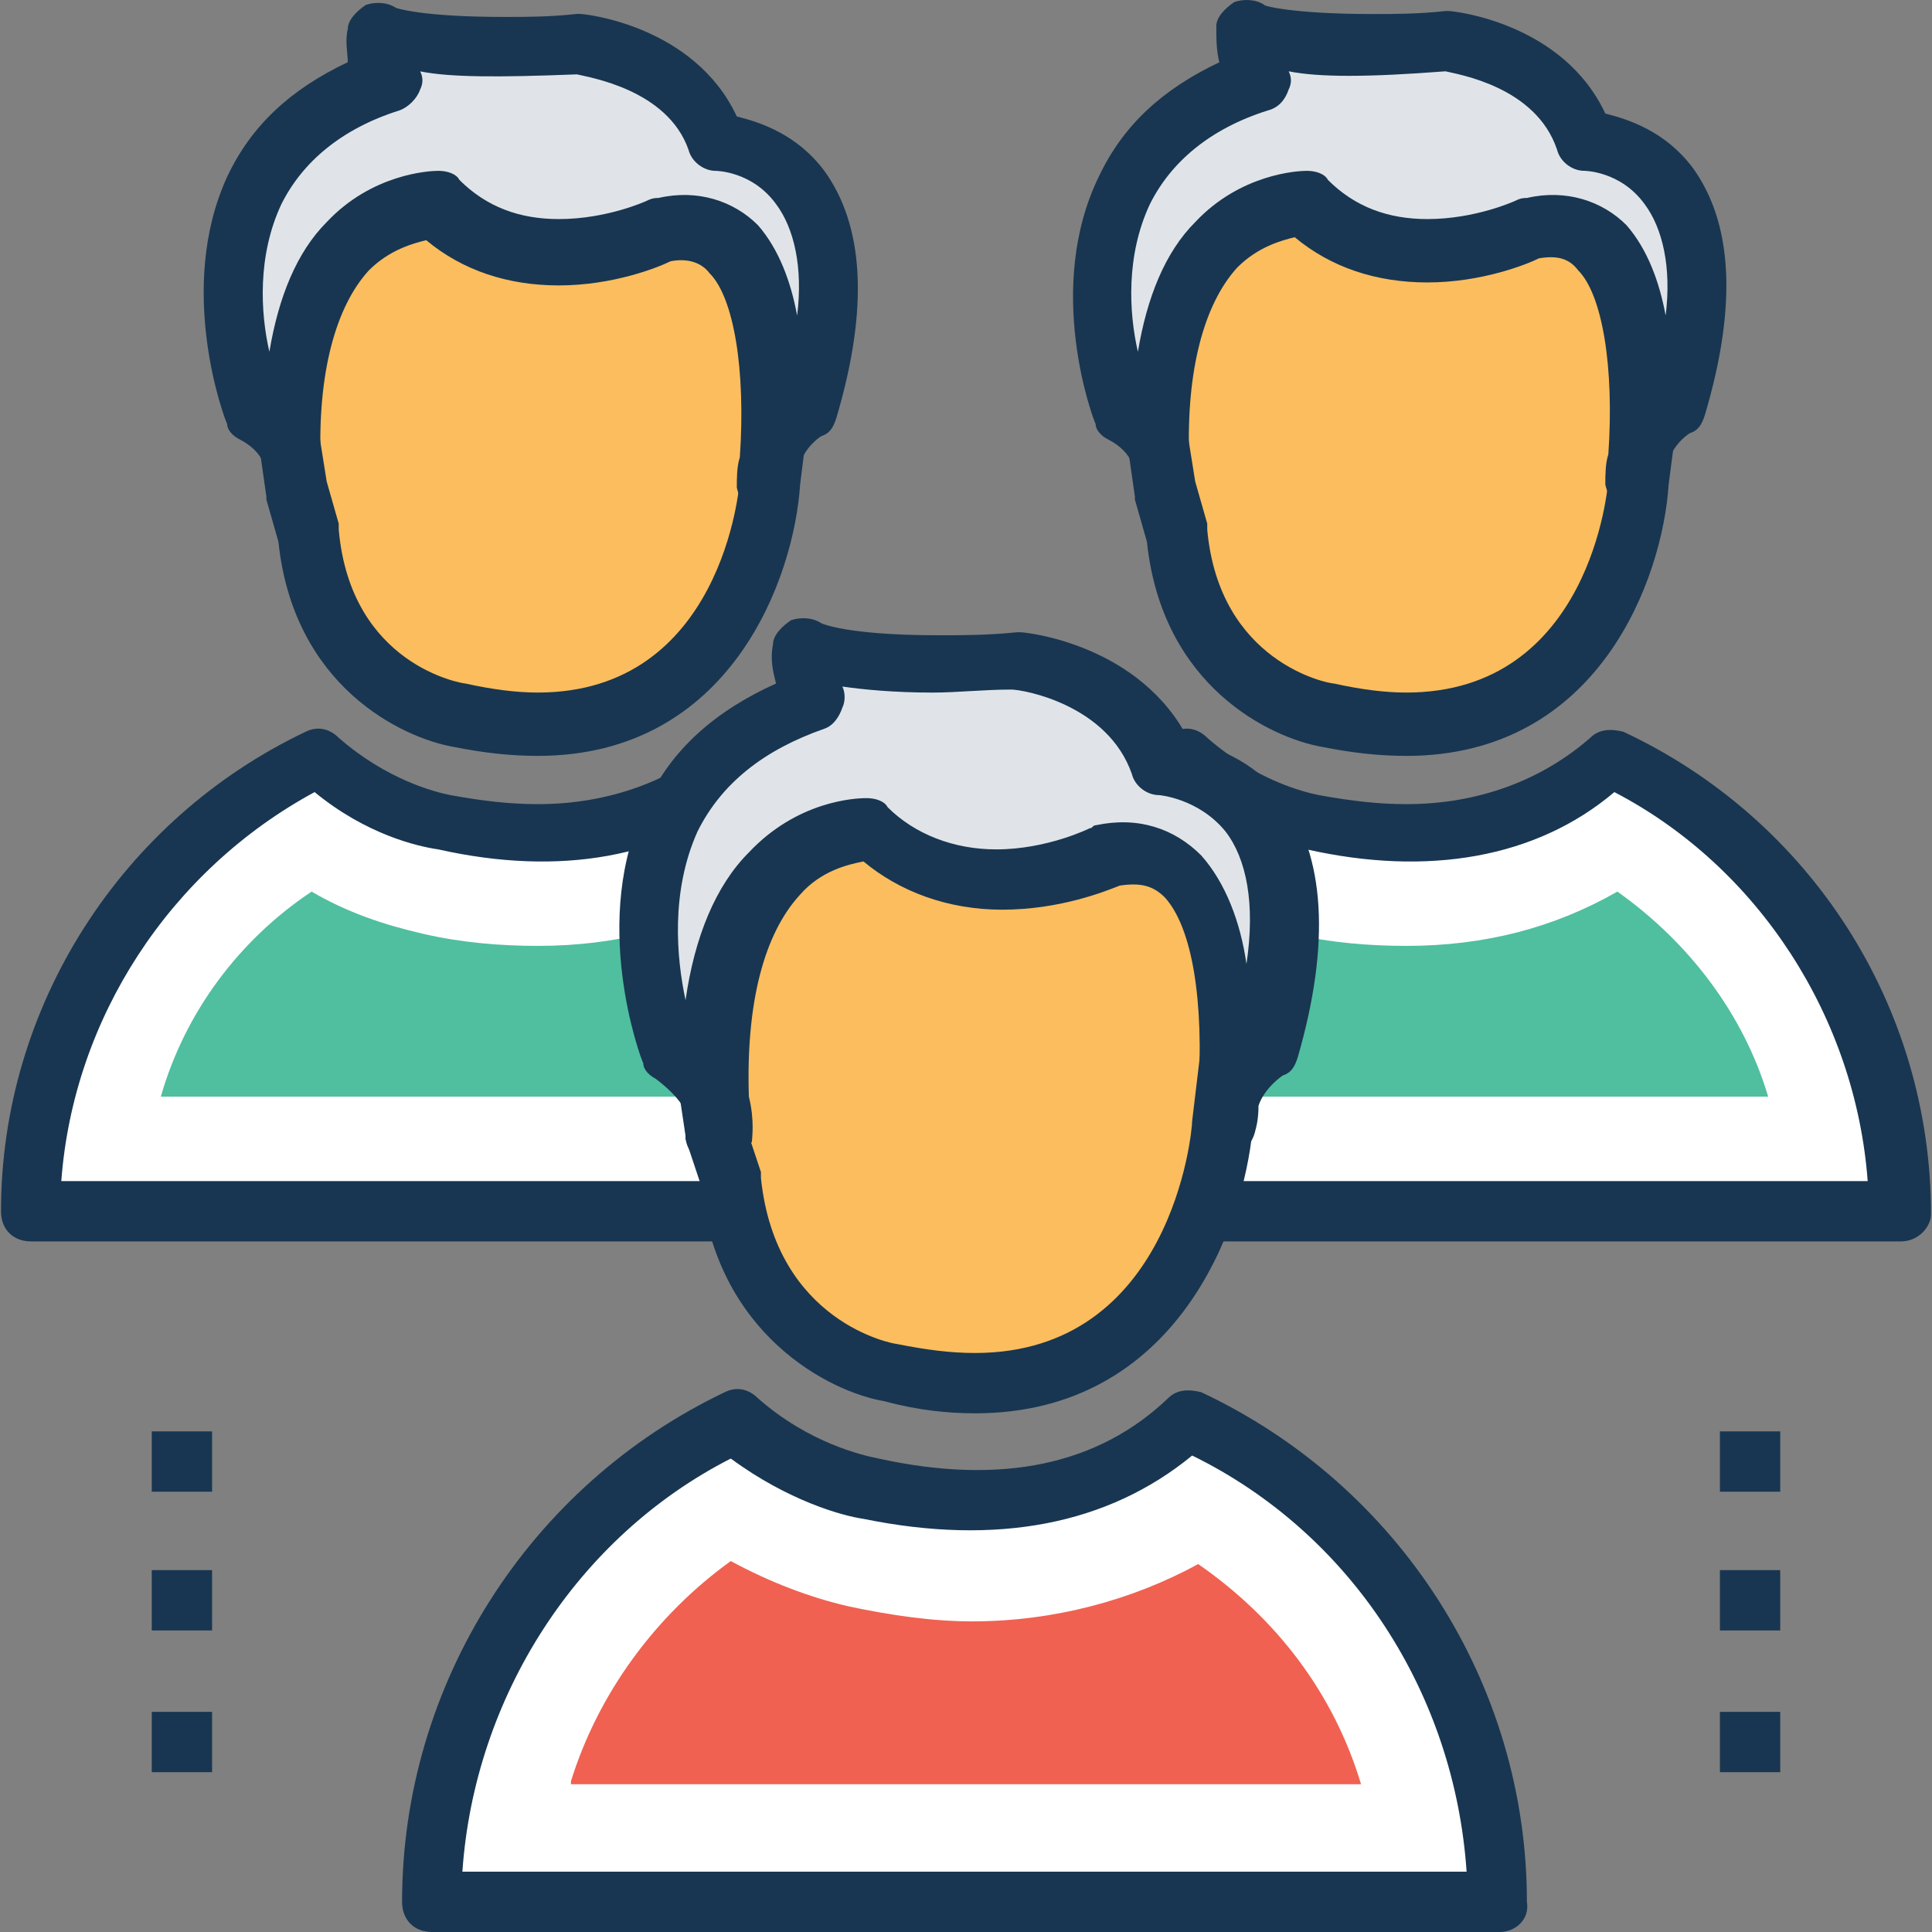 <svg xmlns="http://www.w3.org/2000/svg" viewBox="0 0 504.64 504.64" xmlns:v="https://vecta.io/nano"><rect x="0" y="0" width="504.64" height="504.64" fill="#808080" stroke="none"/><path d="M234.99 316.382h261.514c0-52.775-30.72-97.674-75.618-118.942-12.603 11.815-29.932 19.692-53.563 19.692-7.877 0-15.754-.788-24.418-3.15-8.665-1.575-22.055-6.302-33.083-16.542-44.112 21.27-74.832 66.168-74.832 118.943z" fill="#fff"/><path d="M496.505 324.26H234.99c-4.726 0-7.877-3.15-7.877-7.877 0-53.563 31.508-102.4 79.557-125.243 3.15-1.575 6.302-.788 8.665 1.575 12.603 11.028 25.206 14.178 29.145 14.966 8.665 1.575 15.754 2.363 22.843 2.363 18.905 0 35.446-6.302 48.05-17.33 2.363-2.363 5.514-2.363 8.665-1.575 48.837 22.843 80.345 71.68 80.345 126.03-.001 3.15-3.152 7.09-7.878 7.09zm-253.637-15.754H487.84c-3.15-42.535-28.357-81.92-66.166-101.612-20.48 17.33-48.837 22.055-80.345 14.966-5.514-.788-18.905-3.938-32.295-14.966-37.81 20.48-63.015 59.077-66.166 101.612z" fill="#183651"/><path d="M268.862 286.45c6.302-22.055 20.48-40.96 39.385-53.563 9.452 5.514 18.905 8.665 29.145 11.028s20.48 3.15 29.932 3.15c20.48 0 38.597-4.726 55.138-14.178 18.905 13.39 33.083 32.295 39.385 53.563H268.862z" fill="#4fbf9f"/><path d="M427.976 125.76s-5.514 77.982-81.132 60.652c0 0-35.446-5.514-39.385-47.262l-3.15-11.815-9.452-59.865 40.172-27.57 64.59-3.15 30.72 22.843v48.05l-2.363 18.118z" fill="#fbbd5e"/><path d="M367.323 197.44c-7.09 0-14.178-.788-22.055-2.363-13.39-2.363-41.748-15.754-45.686-53.563l-3.15-11.028v-.788l-8.665-60.652c-.788-3.15.788-6.302 3.15-7.877l40.172-28.357c1.575-.788 2.363-1.575 3.938-1.575l64.59-3.15c1.575 0 3.938.788 4.726 1.575l30.72 22.843c2.363 2.363 3.15 4.726 3.15 7.09v48.837l-2.363 18.117c-1.575 24.42-18.116 70.893-68.53 70.893zm-55.138-71.68l3.15 11.028v1.575c3.15 34.658 31.508 40.172 33.083 40.172 7.09 1.575 13.39 2.363 18.905 2.363 48.05 0 52.775-53.563 52.775-55.926l2.363-18.117V63.533l-25.206-18.905-59.865 2.363-33.87 24.42 8.665 54.35z" fill="#183651"/><path d="M304.308 127.336s3.15-11.815-11.028-19.692c0 0-25.994-66.954 35.446-86.646 0 0-4.726-5.514-3.15-12.603 0 0 8.665 5.514 51.988 3.15 0 0 28.357 2.363 36.234 25.994 0 0 44.11 0 24.418 69.317 0 0-11.028 6.302-10.24 19.692 0 0 9.452-74.83-28.357-66.166 0 0-33.87 16.542-58.29-6.302.788-1.576-44.1-3.94-37.02 73.255z" fill="#e0e4e8"/><path d="M304.308 135.213h0c-4.726 0-7.877-3.15-7.877-7.09 0-2.363-.788-4.726-.788-7.09-.788-2.363-3.15-4.726-6.302-6.302-1.575-.788-3.15-2.363-3.15-3.938-.788-1.575-13.39-35.446.788-64.59 6.302-13.39 16.542-22.843 31.508-29.932-.788-3.15-.788-6.302-.788-9.452 0-2.363 2.363-4.726 4.726-6.302 2.363-.788 5.514-.788 7.877.788-.788 0 6.302 2.363 28.357 2.363 5.514 0 11.815 0 18.905-.788h.788c1.575 0 29.932 3.15 40.96 26.782 6.302 1.575 15.754 4.726 22.843 14.178 10.24 14.178 11.815 35.446 3.15 64.59-.788 2.363-1.575 3.938-3.938 4.726h0s-3.938 2.363-5.514 7.09c0 3.938-.788 6.302-.788 6.302-.788 3.938-3.938 7.09-7.877 7.09s-7.09-3.15-7.877-7.09c0-2.363 0-5.514.788-7.877 1.575-22.843-1.575-41.748-7.877-48.05-2.363-3.15-5.514-3.938-10.24-3.15-3.15 1.575-14.966 6.302-29.145 6.302-13.39 0-25.206-3.938-34.658-11.815-3.15.788-9.452 2.363-14.966 7.877-8.665 9.452-13.39 26.782-12.603 49.625 1.575 5.514.788 10.24 0 11.028.787 2.36-2.364 4.724-6.302 4.724zm32.295-116.58c.788 1.575.788 3.15 0 4.726-.788 2.363-2.363 4.726-5.514 5.514-14.966 4.726-25.206 13.39-30.72 24.418-6.302 13.39-5.514 28.357-3.15 38.597 2.363-14.178 7.09-25.994 14.966-33.87 11.816-12.602 26.782-13.4 29.145-13.4s4.726.788 5.514 2.363c7.09 7.09 15.754 10.24 25.994 10.24 12.603 0 22.843-4.726 22.843-4.726 1.575-.788 2.363-.788 3.15-.788 10.24-2.363 19.692.788 25.994 7.09 5.514 6.302 8.665 14.966 10.24 23.63 1.575-12.603-.788-22.843-5.514-29.145-6.302-8.665-15.754-8.665-15.754-8.665-3.15 0-6.302-2.363-7.09-5.514-5.514-16.542-25.994-19.692-29.145-20.48-20.48 1.577-33.083 1.577-40.96.001z" fill="#183651"/><path d="M8.136 316.382H269.65c0-52.775-30.72-97.674-75.618-118.942-12.603 11.815-29.932 19.692-53.563 19.692-7.877 0-15.754-.788-24.418-3.15-8.665-1.575-22.055-6.302-33.083-16.542-44.112 21.27-74.832 66.168-74.832 118.943z" fill="#fff"/><path d="M269.65 324.26H8.136c-4.726 0-7.877-3.15-7.877-7.877 0-53.563 31.508-102.4 79.557-125.243 3.15-1.575 6.302-.788 8.665 1.575 12.603 11.028 25.206 14.178 29.145 14.966 8.665 1.575 15.754 2.363 22.843 2.363 18.905 0 35.446-6.302 48.05-17.33 2.363-2.363 5.514-2.363 8.665-1.575 48.837 22.843 80.345 71.68 80.345 126.03-.002 3.15-3.152 7.09-7.88 7.09zM16.013 308.505h244.972c-3.15-42.535-28.357-81.92-66.166-101.612-20.48 17.33-48.837 22.055-80.345 14.966-5.514-.788-18.905-3.938-32.295-14.966-37.8 20.48-63.016 59.077-66.166 101.612z" fill="#183651"/><path d="M42.006 286.45c6.302-22.055 20.48-40.96 39.385-53.563 9.452 5.514 18.905 8.665 29.145 11.028s20.48 3.15 29.932 3.15c20.48 0 38.597-4.726 55.138-14.178 18.905 13.39 33.083 32.295 39.385 53.563H42.006z" fill="#4fbf9f"/><path d="M201.908 125.76s-5.514 77.982-81.132 60.652c0 0-35.446-5.514-39.385-47.262l-3.15-11.815L68 68.26l40.172-28.357 64.59-3.15 30.72 22.843v48.05l-1.575 18.117z" fill="#fbbd5e"/><path d="M140.468 197.44c-7.09 0-14.178-.788-22.055-2.363-13.39-2.363-41.748-15.754-45.686-53.563l-3.15-11.028v-.788L60.91 69.046c-.788-3.15.788-6.302 3.15-7.877l40.172-28.357c1.575-.788 2.363-1.575 3.938-1.575l64.59-3.15c1.575 0 3.938.788 4.726 1.575l30.72 22.843c2.363 1.575 3.15 3.938 3.15 6.302v48.837l-2.363 18.905c-1.575 24.42-18.117 70.892-68.53 70.892zm-55.14-71.68l3.15 11.028v1.575c3.15 35.446 32.295 40.172 33.083 40.172 7.09 1.575 13.39 2.363 18.905 2.363 48.05 0 52.775-53.563 52.775-55.926l2.363-18.117V63.533L170.4 44.628l-59.865 2.363-33.87 24.42 8.664 54.35z" fill="#183651"/><path d="M77.453 127.336s3.15-11.815-11.028-19.692c0 0-25.994-66.954 35.446-86.646 0 0-4.726-5.514-3.15-12.603 0 0 8.665 5.514 51.988 3.15 0 0 28.357 2.363 36.234 25.994 0 0 44.11 0 24.418 69.317 0 0-11.028 6.302-10.24 19.692 0 0 9.452-74.83-28.357-66.166 0 0-33.87 16.542-58.29-6.302.788-1.576-44.11-3.94-37.02 73.255z" fill="#e0e4e8"/><path d="M77.453 135.213h0c-4.726 0-7.877-3.15-7.877-7.1 0-2.363-.788-4.726-.788-7.1-.788-2.363-3.15-4.726-6.302-6.302-1.575-.788-3.15-2.363-3.15-3.938-.788-1.575-13.4-35.446 0-64.6 6.302-13.4 16.542-22.843 31.508-29.932 0-2.363-.788-5.514 0-8.665 0-2.363 2.363-4.726 4.726-6.302 2.363-.788 5.514-.788 7.877.788 0 0 6.302 2.363 28.357 2.363 5.514 0 11.815 0 18.905-.788h.788c1.575 0 29.932 3.15 40.96 26.782 6.302 1.575 15.754 4.726 22.843 14.178 10.24 14.178 11.815 35.446 3.15 64.6-.788 2.363-1.575 3.938-3.938 4.726h0s-3.938 2.363-5.514 7.1c0 3.938-.788 6.302-.788 6.302-.788 3.938-3.938 7.1-7.877 7.1s-7.1-3.15-7.877-7.1c0-2.363 0-5.514.788-7.877 1.575-22.843-1.575-41.748-7.877-48.05-2.363-3.15-6.302-3.938-10.24-3.15-3.15 1.575-14.966 6.302-29.145 6.302-13.4 0-25.206-3.938-34.658-11.815-3.15.788-9.452 2.363-14.966 7.877-8.665 9.452-13.4 26.782-12.603 49.625 1.575 5.514.788 10.24 0 11.028.787 1.574-2.364 3.937-6.302 3.937zm32.295-116.58c.788 1.575.788 3.15 0 4.726-.788 2.363-3.15 4.726-5.514 5.514-14.966 4.726-25.206 13.4-30.72 24.42-6.3 13.4-5.514 28.357-3.15 38.597 2.363-14.178 7.1-25.994 14.966-33.87 11.815-12.603 26.782-13.4 29.145-13.4s4.726.788 5.514 2.363c7.1 7.1 15.754 10.24 25.994 10.24 12.603 0 22.843-4.726 22.843-4.726 1.575-.788 2.363-.788 3.15-.788 10.24-2.363 19.692.788 25.994 7.1 5.514 6.302 8.665 14.966 10.24 23.63 1.575-12.603-.788-22.843-5.514-29.145-6.302-8.665-15.754-8.665-15.754-8.665-3.15 0-6.302-2.363-7.1-5.514-5.514-15.754-25.994-18.905-29.145-19.692-20.48.8-33.083.8-40.96-.787zm339.495 355.25h15.754v15.754h-15.754zm0 36.233h15.754v15.754h-15.754zm0 37.023h15.754v15.754h-15.754zm-409.6-73.256h15.754v15.754H39.643zm0 36.233h15.754v15.754H39.643zm0 37.023h15.754v15.754H39.643z" fill="#183651"/><path d="M112.9 496.764h278.843c0-55.926-33.083-103.975-80.345-126.03C298.006 383.336 279.89 392 254.683 392c-7.877 0-17.33-.788-25.994-3.15-9.452-1.575-22.843-7.09-35.446-18.117-47.26 22.056-80.344 70.105-80.344 126.032z" fill="#fff"/><path d="M391.742 504.64H112.9c-4.726 0-7.877-3.15-7.877-7.877 0-56.714 33.083-108.702 84.283-133.12 3.15-1.575 6.302-.788 8.665 1.575 13.39 11.815 27.57 14.966 31.508 15.754 32.295 7.09 57.502 1.575 75.618-15.754 2.363-2.363 5.514-2.363 8.665-1.575 51.988 24.418 85.07 76.406 85.07 133.12.787 4.727-3.152 7.877-7.1 7.877zm-270.966-15.753h262.302c-3.15-46.474-29.932-88.222-71.68-108.702-22.055 18.117-51.2 23.63-85.858 16.542-5.514-.788-19.692-4.726-34.658-15.754-40.174 20.48-66.956 62.227-70.106 107.914z" fill="#183651"/><path d="M149.133 465.256c7.09-22.843 22.055-43.323 41.748-57.502 10.24 5.514 20.48 9.452 30.72 11.815 11.028 2.363 22.055 3.938 32.295 3.938 21.268 0 41.748-5.514 59.077-14.966 20.48 14.178 35.446 33.87 42.535 57.502H149.133v-.787z" fill="#f06151"/><path d="M319.274 293.54s-6.302 83.495-85.858 64.59c0 0-37.81-5.514-41.748-50.412l-4.726-11.815L177.5 232.1l42.535-29.932 68.53-3.15 33.083 24.418v51.2l-2.363 18.904z" fill="#fbbd5e"/><path d="M254.683 369.157c-7.09 0-14.966-.788-23.63-3.15-14.178-2.363-44.11-17.33-48.05-56.714l-3.938-11.815v-.788l-9.452-63.015c-.788-3.15.788-6.302 3.15-7.877l42.535-29.932c1.575-.788 2.363-1.575 3.938-1.575l68.53-3.15c1.575 0 3.938.788 4.726 1.575l33.083 24.418c2.363 1.575 3.15 3.938 3.15 6.302v51.988l-1.575 19.692c-2.363 25.206-19.692 74.043-72.468 74.043zm-59.864-74.83l3.938 11.815v1.575c3.938 37.81 34.658 43.323 35.446 43.323 7.877 1.575 14.178 2.363 20.48 2.363 51.2 0 56.714-57.502 56.714-60.652l2.363-19.692v-46.474l-27.57-20.48-63.803 3.15-37.022 26.782 9.453 58.29z" fill="#183651"/><path d="M186.942 295.902s3.15-12.603-11.815-20.48c0 0-27.57-70.892 37.81-92.16 0 0-4.726-5.514-3.15-13.39 0 0 9.452 5.514 55.138 3.15 0 0 30.72 3.15 38.597 27.57 0 0 47.262 0 25.994 73.255 0 0-11.815 6.302-11.028 20.48 0 0 10.24-79.557-29.932-70.892 0 0-36.234 17.33-62.228-7.09.788 0-47.26-2.363-39.384 79.557z" fill="#e0e4e8"/><path d="M186.942 303.78h0c-4.726 0-7.877-3.15-7.877-7.09 0-2.363-.788-4.726-.788-7.877-1.575-2.363-3.938-4.726-7.09-7.09-1.575-.788-3.15-2.363-3.15-3.938-.788-1.575-14.178-37.81.788-67.742 6.302-14.178 18.117-24.418 33.87-31.508-.788-3.15-1.575-6.302-.788-10.24 0-2.363 2.363-4.726 4.726-6.302 2.363-.788 5.514-.788 7.877.788 0 0 6.302 3.15 30.72 3.15 6.302 0 12.603 0 20.48-.788h.788c1.575 0 31.508 3.15 44.11 28.357 6.302 1.575 16.542 4.726 24.418 14.966 11.028 14.966 12.603 37.81 3.938 67.742-.788 2.363-1.575 3.938-3.938 4.726h0s-4.726 3.15-6.302 7.877c0 3.938-.788 6.302-.788 6.302-.788 3.938-3.938 7.09-7.877 7.09s-7.09-3.15-7.877-7.09c0-3.15 0-5.514.788-8.665 1.575-25.206-1.575-44.11-8.665-51.988-3.15-3.15-6.302-3.938-11.815-3.15-3.938 1.575-15.754 6.302-30.72 6.302-14.178 0-26.782-4.726-36.234-12.603-3.938.788-11.028 2.363-16.542 8.665-9.452 10.24-14.178 28.357-13.39 52.775 1.575 6.302.788 11.028.788 11.815-2.362 3.15-5.513 5.514-9.45 5.514zm33.083-124.455c.788 1.575.788 3.938 0 5.514-.788 2.363-2.363 4.726-4.726 5.514-15.754 5.514-26.782 14.178-33.083 26.782-7.09 15.754-5.514 33.083-3.15 44.11 2.363-16.542 7.877-29.932 16.542-38.597 12.603-13.39 27.57-14.178 30.72-14.178 2.363 0 4.726.788 5.514 2.363 7.09 7.09 17.33 11.028 28.357 11.028 13.39 0 24.418-5.514 24.418-5.514.788 0 .788-.788 1.575-.788 11.028-2.363 20.48.788 27.57 7.877 6.302 7.09 10.24 17.33 11.815 28.357 2.363-15.754 0-27.57-5.514-34.658-7.09-8.665-17.33-9.452-17.33-9.452-3.15 0-6.302-2.363-7.09-5.514-6.302-18.117-28.357-22.055-31.508-22.055-7.09 0-14.178.788-20.48.788-10.24-.003-18.116-.79-23.63-1.578z" fill="#183651"/></svg>